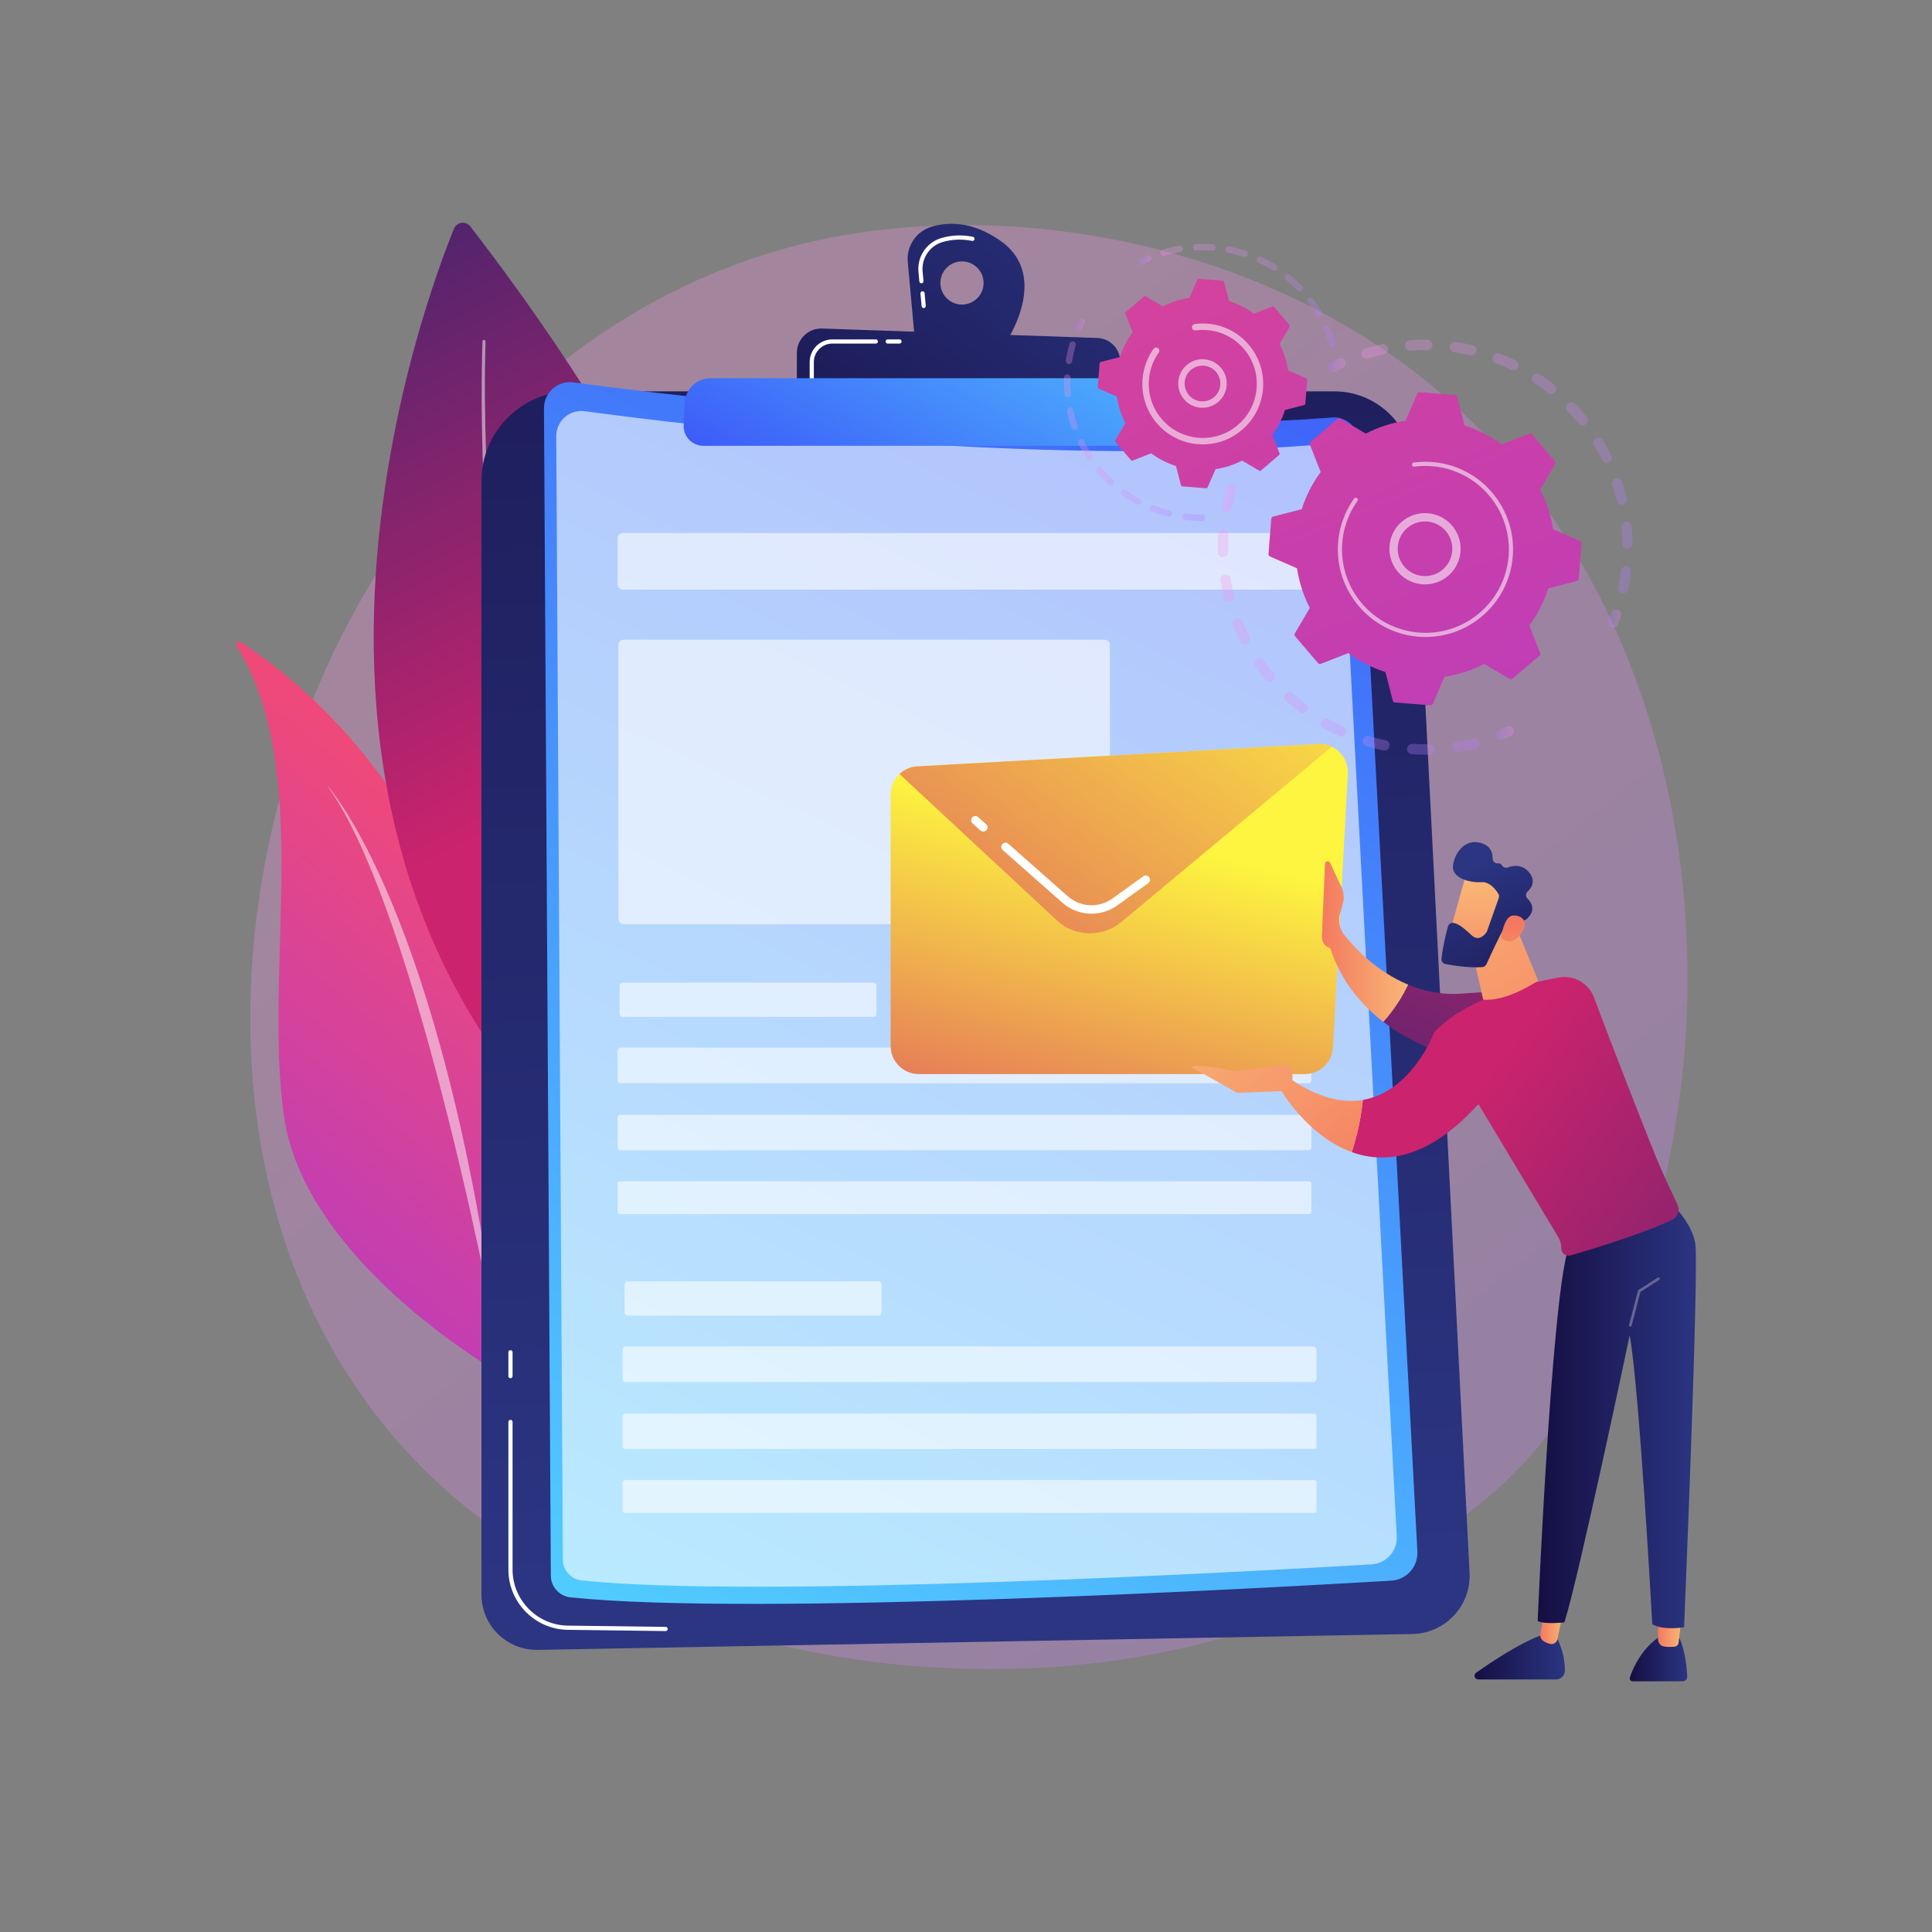 <?xml version="1.0" encoding="utf-8"?>
<!-- Generator: Adobe Illustrator 27.5.0, SVG Export Plug-In . SVG Version: 6.00 Build 0)  -->
<svg version="1.1" xmlns="http://www.w3.org/2000/svg" xmlns:xlink="http://www.w3.org/1999/xlink" x="0px" y="0px"
	 viewBox="0 0 3710 3710" style="enable-background:new 0 0 3710 3710;" xml:space="preserve">
<rect x="0" y="0" width="3710" height="3710" fill="#808080" stroke="none"/>
<g id="Illustration">
	<g>
		<linearGradient id="SVGID_1_" gradientUnits="userSpaceOnUse" x1="3599.436" y1="4023.535" x2="1132.094" y2="959.25">
			<stop  offset="0" style="stop-color:#B37CFF"/>
			<stop  offset="1" style="stop-color:#F895E7"/>
		</linearGradient>
		<path style="opacity:0.3;fill:url(#SVGID_1_);" d="M2920.655,2815.092c-56.674,59.664-110.298,98.14-152.666,128.54
			c-498.022,357.336-1087.314,253.175-1212.555,227.737c-184.942-37.563-542.431-110.171-800.888-414.112
			c-391.025-459.838-330.137-1184.299-26.831-1662.526c55.479-87.476,348.537-572.987,944.176-650.848
			c360.474-47.12,780.672,47.916,1084.967,302.855C3395.601,1281.878,3350.129,2362.955,2920.655,2815.092z"/>
		<g>
			
				<linearGradient id="SVGID_00000178892332675482481040000014715547062584626316_" gradientUnits="userSpaceOnUse" x1="156.442" y1="2618.575" x2="940.393" y2="1651.039">
				<stop  offset="0" style="stop-color:#A737D5"/>
				<stop  offset="1" style="stop-color:#EF497A"/>
			</linearGradient>
			<path style="fill:url(#SVGID_00000178892332675482481040000014715547062584626316_);" d="M454.218,1240.406
				c-3.112-5.003,2.66-10.768,7.623-7.594c79.226,50.66,357.958,253.456,446.747,647.903c81.238,360.9,79.113,627.412,74.32,726.521
				c-0.948,19.598-22.641,30.94-39.262,20.512c-98.513-61.807-365.299-249.305-398.516-485.497
				C505.435,1860.001,602.737,1479.138,454.218,1240.406z"/>
			<path style="opacity:0.5;fill:#FFFFFF;" d="M627.87,1507.966c0,0,221.476,238.277,331.965,1090.989
				C959.836,2598.955,803.399,1747.874,627.87,1507.966z"/>
		</g>
		<g>
			
				<linearGradient id="SVGID_00000041284521839580851110000000974873261641888681_" gradientUnits="userSpaceOnUse" x1="1150.673" y1="1507.603" x2="560.675" y2="548.857" gradientTransform="matrix(0.996 0.087 -0.087 0.996 89.553 -90.455)">
				<stop  offset="0" style="stop-color:#CB236D"/>
				<stop  offset="1" style="stop-color:#4C246D"/>
			</linearGradient>
			<path style="fill:url(#SVGID_00000041284521839580851110000000974873261641888681_);" d="M871.663,439.302
				c-81.307,201.486-506.584,1393.343,540.152,1993.313c0,0,481.962-712.572-508.564-1997.71
				C894.586,423.662,876.975,426.138,871.663,439.302z"/>
			<path style="opacity:0.5;fill:#FFFFFF;" d="M932.325,655.735c-2.133,72.898-1.223,146.005,1.131,218.964
				c2.416,72.979,6.595,145.899,12.585,218.664c12.034,145.506,30.951,290.511,59.309,433.677
				c28.502,143.056,66.258,284.541,118.97,420.446c13.063,34.006,27.417,67.494,42.608,100.57
				c15.148,33.102,31.561,65.609,49.185,97.421c34.993,63.765,75.492,124.472,121.57,180.552l0.038,0.047
				c2.4,2.92,1.977,7.233-0.943,9.633c-2.92,2.399-7.233,1.978-9.633-0.942l-0.019-0.025
				c-46.462-57.063-87.121-118.645-122.145-183.146c-17.641-32.185-34.04-65.034-49.15-98.448
				c-15.154-33.391-29.452-67.17-42.44-101.44c-52.413-136.968-89.656-279.174-117.601-422.79
				c-27.796-143.724-46.095-289.118-57.494-434.935c-5.672-72.919-9.529-145.972-11.619-219.074
				c-2.028-73.111-2.613-146.227-0.143-219.413c0.054-1.6,1.395-2.854,2.995-2.799c1.6,0.054,2.854,1.396,2.799,2.995
				L932.325,655.735z"/>
		</g>
		<g>
			
				<linearGradient id="SVGID_00000115475215949076612920000005660134669596516273_" gradientUnits="userSpaceOnUse" x1="1872.709" y1="3025.545" x2="1737.937" y2="-963.774">
				<stop  offset="0" style="stop-color:#2B3582"/>
				<stop  offset="1" style="stop-color:#150E42"/>
			</linearGradient>
			<path style="fill:url(#SVGID_00000115475215949076612920000005660134669596516273_);" d="M924.53,923.827
				c0-95.166,77.147-172.313,172.313-172.313h1465.359c80.843,0,147.504,63.354,151.615,144.092l108.165,2124.497
				c3.217,63.181-46.519,116.473-109.77,117.623l-1679.487,30.524c-59.433,1.08-108.195-46.803-108.195-106.246V923.827z"/>
			<path style="fill:#FFFFFF;" d="M1278.186,3132.134c-0.018,0-0.035,0-0.053,0l-187.925-2.429
				c-62.838-0.815-113.96-52.603-113.96-115.443v-283.731c0-2.218,1.796-4.012,4.012-4.012c2.216,0,4.012,1.794,4.012,4.012v283.731
				c0,58.472,47.568,106.659,106.04,107.418l187.923,2.429c2.216,0.027,3.989,1.849,3.961,4.063
				C1282.167,3130.371,1280.376,3132.134,1278.186,3132.134z"/>
			<path style="fill:#FFFFFF;" d="M980.26,2646.656c-2.215,0-4.012-1.795-4.012-4.012v-45.95c0-2.217,1.796-4.012,4.012-4.012
				c2.216,0,4.012,1.795,4.012,4.012v45.95C984.272,2644.861,982.476,2646.656,980.26,2646.656z"/>
			<g>
				
					<linearGradient id="SVGID_00000179640632732542460730000001735681185437165466_" gradientUnits="userSpaceOnUse" x1="1145.654" y1="3446.986" x2="2822.562" y2="-108.055">
					<stop  offset="0" style="stop-color:#53D8FF"/>
					<stop  offset="1" style="stop-color:#3840F7"/>
				</linearGradient>
				<path style="fill:url(#SVGID_00000179640632732542460730000001735681185437165466_);" d="M1044.58,784.214
					c-0.179-30.447,26.598-54.013,56.77-49.921c200.108,27.137,888.228,111.065,1457.156,67.392
					c25.946-1.992,48.462,17.666,49.843,43.651l113.416,2133.968c1.555,29.26-20.788,54.281-50.038,56.012
					c-239.281,14.16-1224.714,68.901-1576.204,32.085c-21.393-2.241-37.631-20.252-37.757-41.761L1044.58,784.214z"/>
				<path style="opacity:0.6;fill:#FFFFFF;" d="M1068.151,837.69c-0.173-29.301,25.596-51.979,54.632-48.041
					c192.573,26.115,854.781,106.883,1402.287,64.854c24.968-1.917,46.637,17.001,47.966,42.008l109.146,2053.612
					c1.497,28.158-20.006,52.238-48.155,53.904c-230.271,13.627-1178.597,66.306-1516.851,30.877
					c-20.587-2.156-36.214-19.489-36.335-40.188L1068.151,837.69z"/>
				<path style="opacity:0.58;fill:#FFFFFF;" d="M2507.662,1132.335H1196.395c-5.756,0-10.422-4.666-10.422-10.423v-87.929
					c0-5.756,4.666-10.422,10.422-10.422h1311.267c5.756,0,10.422,4.666,10.422,10.422v87.929
					C2518.084,1127.669,2513.418,1132.335,2507.662,1132.335z"/>
				<path style="opacity:0.58;fill:#FFFFFF;" d="M2121.009,1774.713h-923.107c-5.756,0-10.422-4.666-10.422-10.423v-525.431
					c0-5.756,4.666-10.422,10.422-10.422h923.107c5.756,0,10.423,4.666,10.423,10.422v525.431
					C2131.432,1770.046,2126.765,1774.713,2121.009,1774.713z"/>
				<path style="opacity:0.58;fill:#FFFFFF;" d="M2512.403,2080.192H1191.834c-3.237,0-5.862-2.624-5.862-5.862v-56.735
					c0-3.237,2.624-5.862,5.862-5.862h1320.569c3.238,0,5.862,2.624,5.862,5.862v56.735
					C2518.265,2077.568,2515.641,2080.192,2512.403,2080.192z"/>
				<path style="opacity:0.58;fill:#FFFFFF;" d="M1677.296,1952.748h-481.671c-3.237,0-5.862-2.624-5.862-5.862v-54.061
					c0-3.237,2.624-5.862,5.862-5.862h481.671c3.237,0,5.862,2.624,5.862,5.862v54.061
					C1683.158,1950.123,1680.533,1952.748,1677.296,1952.748z"/>
				<path style="opacity:0.58;fill:#FFFFFF;" d="M2513.986,2208.758H1190.252c-2.363,0-4.279-1.916-4.279-4.279v-59.351
					c0-2.364,1.916-4.28,4.279-4.28h1323.734c2.363,0,4.279,1.916,4.279,4.28v59.351
					C2518.265,2206.842,2516.349,2208.758,2513.986,2208.758z"/>
				<path style="opacity:0.58;fill:#FFFFFF;" d="M2513.986,2331.492H1190.252c-2.363,0-4.279-1.916-4.279-4.28v-54.483
					c0-2.364,1.916-4.28,4.279-4.28h1323.734c2.363,0,4.279,1.916,4.279,4.28v54.483
					C2518.265,2329.576,2516.349,2331.492,2513.986,2331.492z"/>
				<path style="opacity:0.58;fill:#FFFFFF;" d="M2522.096,2653.884H1201.527c-3.237,0-5.862-2.624-5.862-5.862v-56.735
					c0-3.237,2.624-5.862,5.862-5.862h1320.569c3.237,0,5.862,2.625,5.862,5.862v56.735
					C2527.958,2651.26,2525.333,2653.884,2522.096,2653.884z"/>
				<path style="opacity:0.58;fill:#FFFFFF;" d="M1686.989,2526.44h-481.67c-3.237,0-5.862-2.624-5.862-5.862v-54.061
					c0-3.237,2.624-5.862,5.862-5.862h481.67c3.237,0,5.862,2.624,5.862,5.862v54.061
					C1692.85,2523.815,1690.226,2526.44,1686.989,2526.44z"/>
				<path style="opacity:0.58;fill:#FFFFFF;" d="M2523.678,2782.45H1199.945c-2.363,0-4.279-1.916-4.279-4.28v-59.351
					c0-2.363,1.916-4.279,4.279-4.279h1323.734c2.363,0,4.279,1.916,4.279,4.279v59.351
					C2527.958,2780.534,2526.042,2782.45,2523.678,2782.45z"/>
				<path style="opacity:0.58;fill:#FFFFFF;" d="M2523.678,2905.184H1199.945c-2.363,0-4.279-1.916-4.279-4.28v-54.483
					c0-2.363,1.916-4.279,4.279-4.279h1323.734c2.363,0,4.279,1.916,4.279,4.279v54.483
					C2527.958,2903.268,2526.042,2905.184,2523.678,2905.184z"/>
			</g>
			
				<linearGradient id="SVGID_00000179613486878372251240000006907705860075227048_" gradientUnits="userSpaceOnUse" x1="2083.894" y1="243.119" x2="1409.881" y2="1129.768">
				<stop  offset="0" style="stop-color:#2B3582"/>
				<stop  offset="1" style="stop-color:#150E42"/>
			</linearGradient>
			<path style="fill:url(#SVGID_00000179613486878372251240000006907705860075227048_);" d="M1920.406,461.849
				c-52.931-36.823-98.955-36.094-131.354-26.533c-29.555,8.72-48.71,37.255-45.899,67.941l13.972,152.506l166.263,14.755
				C1923.388,670.518,2024.212,534.065,1920.406,461.849z M1847.289,584.884c-22.896,0-41.457-18.56-41.457-41.457
				s18.561-41.458,41.457-41.458c22.897,0,41.458,18.561,41.458,41.458S1870.186,584.884,1847.289,584.884z"/>
			<path style="fill:#FFFFFF;" d="M1773.733,591.61c-2.051,0-3.8-1.563-3.99-3.648l-2.226-24.287
				c-0.203-2.206,1.422-4.157,3.628-4.361c2.25-0.211,4.161,1.422,4.361,3.632l2.225,24.287c0.204,2.206-1.422,4.157-3.628,4.361
				C1773.978,591.606,1773.855,591.61,1773.733,591.61z M1769.373,544.015c-2.051,0-3.8-1.563-3.99-3.648l-1.691-18.438
				c-2.68-29.232,15.715-56.45,43.734-64.721c19.844-5.857,40.29-6.696,60.766-2.496c2.17,0.443,3.569,2.566,3.124,4.737
				c-0.445,2.167-2.548,3.554-4.735,3.123c-19.18-3.926-38.315-3.146-56.885,2.331c-24.356,7.189-40.345,30.865-38.016,56.297
				l1.69,18.438c0.204,2.206-1.422,4.157-3.628,4.361C1769.618,544.011,1769.494,544.015,1769.373,544.015z"/>
			
				<linearGradient id="SVGID_00000160873035045051433680000008595790583034309509_" gradientUnits="userSpaceOnUse" x1="2157.829" y1="299.32" x2="1483.814" y2="1185.97">
				<stop  offset="0" style="stop-color:#2B3582"/>
				<stop  offset="1" style="stop-color:#150E42"/>
			</linearGradient>
			<path style="fill:url(#SVGID_00000160873035045051433680000008595790583034309509_);" d="M1530.206,754.32v-76.675
				c0-26.468,21.937-47.667,48.391-46.761l528.642,18.112c23.461,0.804,42.46,19.322,43.865,42.755l4.418,73.674L1530.206,754.32z"
				/>
			<path style="fill:#FFFFFF;" d="M1727.323,659.774h-22.734c-2.216,0-4.012-1.794-4.012-4.012c0-2.218,1.796-4.012,4.012-4.012
				h22.734c2.216,0,4.012,1.794,4.012,4.012C1731.335,657.98,1729.539,659.774,1727.323,659.774z"/>
			<path style="fill:#FFFFFF;" d="M1558.819,730.243c-2.215,0-4.012-1.794-4.012-4.012v-31.018
				c0-23.966,19.497-43.462,43.464-43.462h83.582c2.216,0,4.012,1.794,4.012,4.012c0,2.217-1.796,4.012-4.012,4.012h-83.582
				c-19.541,0-35.44,15.899-35.44,35.438v31.018C1562.832,728.449,1561.035,730.243,1558.819,730.243z"/>
			
				<linearGradient id="SVGID_00000181085737697128799150000011542460739092288139_" gradientUnits="userSpaceOnUse" x1="2072.891" y1="353.556" x2="1607.499" y2="1208.111">
				<stop  offset="0" style="stop-color:#53D8FF"/>
				<stop  offset="1" style="stop-color:#3840F7"/>
			</linearGradient>
			<path style="fill:url(#SVGID_00000181085737697128799150000011542460739092288139_);" d="M1314.807,773.681
				c1.276-26.551,23.174-47.423,49.756-47.424l924.429-0.025c33.24-0.001,61.657,23.919,67.327,56.672l0.782,4.52
				c6.21,35.875-21.41,68.688-57.819,68.688h-948.41c-21.789,0-39.153-18.218-38.107-39.982L1314.807,773.681z"/>
		</g>
		<g>
			<g>
				<g>
					
						<linearGradient id="SVGID_00000073721106212329894680000009469788535620089251_" gradientUnits="userSpaceOnUse" x1="2176.232" y1="1603.699" x2="1965.728" y2="2437.615">
						<stop  offset="0" style="stop-color:#FDF53F"/>
						<stop  offset="1" style="stop-color:#D93C65"/>
					</linearGradient>
					<path style="fill:url(#SVGID_00000073721106212329894680000009469788535620089251_);" d="M2505.563,2062.518h-741.126
						c-29.921,0-54.177-24.256-54.177-54.177v-482.587c0-28.75,22.457-52.493,51.162-54.093l769.725-42.903
						c32.227-1.797,58.866,24.808,57.112,57.037l-28.599,525.49C2558.096,2040.019,2534.34,2062.518,2505.563,2062.518z"/>
					<g>
						
							<linearGradient id="SVGID_00000079472538018192298070000013383670779012853892_" gradientUnits="userSpaceOnUse" x1="2423.975" y1="1059.791" x2="1598.154" y2="2233.751">
							<stop  offset="0" style="stop-color:#FDF53F"/>
							<stop  offset="1" style="stop-color:#D93C65"/>
						</linearGradient>
						<path style="fill:url(#SVGID_00000079472538018192298070000013383670779012853892_);" d="M2152.303,1771.32l405.124-337.397
							c-7.903-3.77-16.849-5.692-26.281-5.166l-769.725,42.903c-13.236,0.738-25.137,6.191-34.126,14.665l303.199,281.978
							C2063.409,1798.916,2117.559,1800.256,2152.303,1771.32z"/>
					</g>
				</g>
				<path style="fill:#FFFFFF;" d="M2095.985,1754.599c-20.142,0-40.191-7.206-56.302-21.43l-114.239-100.853
					c-3.353-2.959-3.672-8.075-0.712-11.428c2.96-3.358,8.081-3.674,11.428-0.712l114.239,100.853
					c24.269,21.422,59.576,23.191,85.869,4.296l59.197-42.547c3.642-2.609,8.689-1.776,11.301,1.85
					c2.61,3.632,1.781,8.69-1.85,11.302l-59.196,42.547C2130.706,1749.264,2113.311,1754.599,2095.985,1754.599z"/>
				<path style="fill:#FFFFFF;" d="M1888.299,1596.821c-1.906,0-3.817-0.667-5.355-2.026l-15.379-13.577
					c-3.352-2.959-3.672-8.075-0.712-11.428c2.957-3.358,8.076-3.669,11.428-0.712l15.379,13.577
					c3.352,2.959,3.671,8.075,0.711,11.428C1892.772,1595.897,1890.539,1596.821,1888.299,1596.821z"/>
			</g>
			<g>
				<g>
					
						<linearGradient id="SVGID_00000110431577115813140910000018262431930077680307_" gradientUnits="userSpaceOnUse" x1="5561.376" y1="3184.595" x2="5671.896" y2="3184.595" gradientTransform="matrix(-1 0 0 1 8801.397 0)">
						<stop  offset="0" style="stop-color:#2B3582"/>
						<stop  offset="1" style="stop-color:#150E42"/>
					</linearGradient>
					<path style="fill:url(#SVGID_00000110431577115813140910000018262431930077680307_);" d="M3224.636,3145.65
						c0,0,12.281,19.359,15.37,73.558c0.288,5.05-3.712,9.352-8.771,9.352h-96.051c-3.865,0-6.623-3.789-5.386-7.45
						c5.628-16.658,22.646-57.273,60.619-80.481L3224.636,3145.65z"/>
					
						<linearGradient id="SVGID_00000055674033989428278020000006721985807406676366_" gradientUnits="userSpaceOnUse" x1="5572.587" y1="3133.236" x2="5617.411" y2="3133.236" gradientTransform="matrix(-1 0 0 1 8801.397 0)">
						<stop  offset="0" style="stop-color:#F9B776"/>
						<stop  offset="1" style="stop-color:#F47960"/>
					</linearGradient>
					<path style="fill:url(#SVGID_00000055674033989428278020000006721985807406676366_);" d="M3228.81,3108.924l-5.433,45.554
						c-0.469,3.93-3.549,7.076-7.481,7.529c-5.253,0.605-12.889,1.031-20.31-0.192c-6.745-1.113-11.6-7.121-11.6-13.958v-43.982
						L3228.81,3108.924z"/>
					
						<linearGradient id="SVGID_00000146470091681316559120000013193848240008772243_" gradientUnits="userSpaceOnUse" x1="5796.412" y1="3182.827" x2="5969.823" y2="3182.827" gradientTransform="matrix(-1 0 0 1 8801.397 0)">
						<stop  offset="0" style="stop-color:#2B3582"/>
						<stop  offset="1" style="stop-color:#150E42"/>
					</linearGradient>
					<path style="fill:url(#SVGID_00000146470091681316559120000013193848240008772243_);" d="M2986.989,3140.628
						c0,0,18.385,28.576,17.991,67.8c-0.093,9.239-7.827,16.598-17.067,16.598h-149.177c-6.985,0-9.821-8.976-4.105-12.99
						c28.229-19.823,83.711-56.854,123.841-71.408H2986.989z"/>
					
						<linearGradient id="SVGID_00000058573760163258891770000001350335508265062078_" gradientUnits="userSpaceOnUse" x1="5799.045" y1="3113.333" x2="5843.622" y2="3113.333" gradientTransform="matrix(-1 0 0 1 8801.397 0)">
						<stop  offset="0" style="stop-color:#F9B776"/>
						<stop  offset="1" style="stop-color:#F47960"/>
					</linearGradient>
					<path style="fill:url(#SVGID_00000058573760163258891770000001350335508265062078_);" d="M3002.352,3091.433l-11.588,56.259
						c-1.296,6.293-7.452,10.524-13.722,9.125c-3.813-0.851-8.309-2.481-13.115-5.484c-4.567-2.855-6.881-8.288-5.948-13.593
						l11.987-68.157L3002.352,3091.433z"/>
					
						<linearGradient id="SVGID_00000025429928183259973170000009581269961023240843_" gradientUnits="userSpaceOnUse" x1="5544.736" y1="2717.928" x2="5848.63" y2="2717.928" gradientTransform="matrix(-1 0 0 1 8801.397 0)">
						<stop  offset="0" style="stop-color:#2B3582"/>
						<stop  offset="1" style="stop-color:#150E42"/>
					</linearGradient>
					<path style="fill:url(#SVGID_00000025429928183259973170000009581269961023240843_);" d="M3207.525,2309.234
						c0,0,40.291,35.521,47.874,78.258c7.583,42.736-21.483,737.347-21.483,737.347s-40.289,6.704-61.058-5.881
						c0,0-24.633-450.798-43.357-554.967c0,0-98.194,466.968-125.401,551.343c0,0-38.815,4.722-51.332-2.663
						c0,0,25.722-605.32,58.042-712.937L3207.525,2309.234z"/>
					<path style="fill:#666694;" d="M3130.673,2547.497c-0.211,0-0.427-0.026-0.64-0.083c-1.354-0.353-2.165-1.735-1.812-3.09
						l17.114-65.651c0.16-0.617,0.547-1.148,1.083-1.491l36.976-23.719c1.171-0.762,2.742-0.412,3.499,0.762
						c0.755,1.177,0.412,2.744-0.765,3.499l-36.142,23.185l-16.865,64.694C3132.825,2546.742,3131.798,2547.497,3130.673,2547.497z"
						/>
					
						<linearGradient id="SVGID_00000075852158506765254060000011582522919275607481_" gradientUnits="userSpaceOnUse" x1="2975.386" y1="1597.615" x2="2597.14" y2="2570.248">
						<stop  offset="0" style="stop-color:#CB236D"/>
						<stop  offset="0.124" style="stop-color:#AD236D"/>
						<stop  offset="0.293" style="stop-color:#8A246D"/>
						<stop  offset="0.465" style="stop-color:#6F246D"/>
						<stop  offset="0.639" style="stop-color:#5B246D"/>
						<stop  offset="0.816" style="stop-color:#50246D"/>
						<stop  offset="1" style="stop-color:#4C246D"/>
					</linearGradient>
					<path style="fill:url(#SVGID_00000075852158506765254060000011582522919275607481_);" d="M2809.924,1907.874
						c169.611-14.081,213.94,21.018,213.94,21.018l-81.508,128.679c0,0-166.659-3.292-286.076-95.333
						c22.349-24.069,37.871-50.668,47.825-71.38C2734.899,1903.653,2770.361,1911.157,2809.924,1907.874z"/>
					
						<linearGradient id="SVGID_00000045603115543785679660000002118235713402186399_" gradientUnits="userSpaceOnUse" x1="6097.292" y1="1808.08" x2="6262.959" y2="1808.08" gradientTransform="matrix(-1 0 0 1 8801.397 0)">
						<stop  offset="0" style="stop-color:#F9B776"/>
						<stop  offset="1" style="stop-color:#F47960"/>
					</linearGradient>
					<path style="fill:url(#SVGID_00000045603115543785679660000002118235713402186399_);" d="M2544.317,1658.909
						c0.228-5.436,7.594-6.914,9.903-1.988l21.643,46.183c4.181,8.923,5.522,18.916,3.84,28.625l-7.591,26.88
						c-2.271,13.109,1.153,26.539,9.463,36.929c19.885,24.861,62.238,70.266,122.531,95.319
						c-9.955,20.712-25.477,47.311-47.825,71.38c-43.817-33.771-81.283-79.476-101.81-141.37
						c-9.835-3.021-16.407-12.28-16.016-22.561L2544.317,1658.909z"/>
					
						<linearGradient id="SVGID_00000024700945170028603150000001064833130705492395_" gradientUnits="userSpaceOnUse" x1="2851.235" y1="2075.781" x2="3681.737" y2="2716.236">
						<stop  offset="0" style="stop-color:#CB236D"/>
						<stop  offset="1" style="stop-color:#4C246D"/>
					</linearGradient>
					<path style="fill:url(#SVGID_00000024700945170028603150000001064833130705492395_);" d="M2754.095,1982.478
						c59.709-64.34,173.441-93.408,239.29-105.348c28.848-5.232,57.284,10.821,67.506,38.3
						c29.633,79.657,110.226,286.898,125.846,322.516c12.816,29.221,26.198,57.76,34.7,75.602
						c5.08,10.659,0.641,23.415-9.996,28.542c-55.4,26.704-155.087,56.916-195.502,68.702c-8.89,2.593-17.741-4.082-17.741-13.342
						c0-7.853-2.135-15.56-6.176-22.293l-153.059-255.062c-95.401,105.779-178.946,115.451-243.126,92.298
						c10.792-33.351,17.854-66.764,21.241-100.24C2711.891,2095.91,2754.095,1982.478,2754.095,1982.478z"/>
					
						<linearGradient id="SVGID_00000111894012542907420210000006231189196414583706_" gradientUnits="userSpaceOnUse" x1="6472.418" y1="1844.199" x2="6114.457" y2="2289.538" gradientTransform="matrix(-1 0 0 1 8801.397 0)">
						<stop  offset="0" style="stop-color:#F9B776"/>
						<stop  offset="1" style="stop-color:#F47960"/>
					</linearGradient>
					<path style="fill:url(#SVGID_00000111894012542907420210000006231189196414583706_);" d="M2460.362,2094.4l17.111-22.814
						c55.395,38.044,101.698,47.062,139.604,40.567c-3.387,33.477-10.449,66.889-21.241,100.24
						C2511.287,2181.892,2460.362,2094.4,2460.362,2094.4z"/>
					
						<linearGradient id="SVGID_00000059306447177923445990000007579954826789482943_" gradientUnits="userSpaceOnUse" x1="6540.287" y1="1898.75" x2="6182.324" y2="2344.091" gradientTransform="matrix(-1 0 0 1 8801.397 0)">
						<stop  offset="0" style="stop-color:#F9B776"/>
						<stop  offset="1" style="stop-color:#F47960"/>
					</linearGradient>
					<path style="fill:url(#SVGID_00000059306447177923445990000007579954826789482943_);" d="M2472.427,2094.813l-96.399,3.758
						L2287.272,2049c12.74-7.987,84.785,8.337,84.785,8.337s75.314-11.391,95.698-11.417c16.93-0.022,14.511,24.323,13.205,32.574
						c-0.266,1.682-0.486,2.696-0.486,2.696L2472.427,2094.813z"/>
					
						<linearGradient id="SVGID_00000131360477409501084420000016976710433032198538_" gradientUnits="userSpaceOnUse" x1="6069.708" y1="1575.058" x2="5723.02" y2="2212.064" gradientTransform="matrix(-1 0 0 1 8801.397 0)">
						<stop  offset="0" style="stop-color:#F9B776"/>
						<stop  offset="1" style="stop-color:#F47960"/>
					</linearGradient>
					<path style="fill:url(#SVGID_00000131360477409501084420000016976710433032198538_);" d="M2902.813,1758.967l50.862,124.115
						c0,0-58.441,40.45-105.458,36.601l-25.384-111.602L2902.813,1758.967z"/>
					<g>
						
							<linearGradient id="SVGID_00000137839448289364235600000018015568470245804471_" gradientUnits="userSpaceOnUse" x1="4722.655" y1="7153.573" x2="4569.439" y2="7356.265" gradientTransform="matrix(-0.817 -0.577 -0.577 0.817 10824.825 -1428.496)">
							<stop  offset="0" style="stop-color:#F9B776"/>
							<stop  offset="1" style="stop-color:#F47960"/>
						</linearGradient>
						<path style="fill:url(#SVGID_00000137839448289364235600000018015568470245804471_);" d="M2816.896,1674.355
							c-1.165,1.651-36.796,130.37-36.796,130.37l73.93,18.783l51.896-116.982
							C2905.926,1706.525,2836.397,1646.726,2816.896,1674.355z"/>
						
							<linearGradient id="SVGID_00000084501379778056996310000014775844487429059757_" gradientUnits="userSpaceOnUse" x1="2808.102" y1="1677.15" x2="2994.347" y2="2023.033">
							<stop  offset="0" style="stop-color:#2B3582"/>
							<stop  offset="1" style="stop-color:#150E42"/>
						</linearGradient>
						<path style="fill:url(#SVGID_00000084501379778056996310000014775844487429059757_);" d="M2878.086,1724.298l-22.497,63.721
							c-0.288,0.818-0.675,1.573-1.173,2.282c-3.054,4.338-14.651,18.49-28.408,5.741c-12.482-11.568-24.047-21.939-34.726-23.822
							c-4.795-0.845-9.44,2.081-10.738,6.774c-3.233,11.696-10.035,38.186-12.432,62.103c-0.486,4.853,2.864,9.239,7.657,10.149
							c14.439,2.743,45.054,7.674,70.613,5.872c3.463-0.245,6.511-2.322,7.956-5.479c7.043-15.391,28.624-62.09,36.65-74.173
							c7.534-11.341,26.002-11.023,33.748-10.336c2.539,0.225,5.036-0.593,6.954-2.274c6.776-5.94,19.672-21.104,1.531-39.257
							c-3.796-3.799-3.694-9.928,0.219-13.607c7.791-7.325,16.122-20.317,3.143-36.428c-13.193-16.377-30.608-13.77-41.278-9.877
							c-4.314,1.574-9.021-0.249-11.365-4.198c-1.336-2.248-3.664-3.949-7.703-3.602c-5.441,0.468-10.017-4.073-9.919-9.534
							c0.189-10.492-3.567-23.746-21.768-29.411c-32.295-10.051-52.435,21.148-54.429,44.43
							c-1.994,23.282,33.639,32.189,54.592,30.618c15.932-1.194,27.76,14.597,32.515,22.235
							C2878.734,1718.644,2879.035,1721.61,2878.086,1724.298z"/>
						
							<linearGradient id="SVGID_00000083055546606795136670000018016192492105246110_" gradientUnits="userSpaceOnUse" x1="4498.252" y1="7314.09" x2="4621.145" y2="7188.005" gradientTransform="matrix(-0.817 -0.577 -0.577 0.817 10824.825 -1428.496)">
							<stop  offset="0" style="stop-color:#F9B776"/>
							<stop  offset="1" style="stop-color:#F47960"/>
						</linearGradient>
						<path style="fill:url(#SVGID_00000083055546606795136670000018016192492105246110_);" d="M2882.567,1800.586
							c0,0,5.217-40.417,22.03-42.398c16.814-1.981,33.178,11.837,16.463,34.523
							C2900.267,1820.93,2882.567,1800.586,2882.567,1800.586z"/>
					</g>
				</g>
			</g>
		</g>
		<g>
			<g>
				<g style="opacity:0.3;">
					
						<linearGradient id="SVGID_00000143615311947462978300000009648680044127541949_" gradientUnits="userSpaceOnUse" x1="-2040.307" y1="9109.196" x2="-1449.182" y2="9109.196" gradientTransform="matrix(-0.97 -0.241 0.241 -0.97 -1301.013 9624.607)">
						<stop  offset="0" style="stop-color:#B37CFF"/>
						<stop  offset="1" style="stop-color:#F895E7"/>
					</linearGradient>
					<path style="fill:url(#SVGID_00000143615311947462978300000009648680044127541949_);" d="M2366.828,931.495
						c5.289,1.548,8.319,7.091,6.769,12.377c-3.008,10.272-5.616,20.826-7.749,31.372c-1.079,5.336-6.232,8.807-11.564,7.834
						c-0.063-0.011-0.126-0.023-0.192-0.035c-5.399-1.092-8.89-6.356-7.797-11.757c2.246-11.1,4.99-22.212,8.158-33.025
						c1.447-4.944,6.392-7.915,11.351-7.01C2366.146,931.315,2366.488,931.394,2366.828,931.495z M2358.986,1027.287
						c-0.676,10.733-0.898,21.596-0.662,32.298c0.122,5.504-4.242,10.07-9.75,10.193c-5.528,0.104-10.071-4.246-10.193-9.754
						c-0.25-11.258-0.016-22.694,0.693-33.987c0.346-5.498,5.085-9.675,10.583-9.329c0.399,0.025,0.792,0.074,1.176,0.144
						C2355.737,1017.747,2359.307,1022.189,2358.986,1027.287z M2363.133,1111.829c1.726,10.585,3.933,21.223,6.563,31.624
						c1.35,5.34-1.886,10.765-7.226,12.116c-5.337,1.343-10.762-1.885-12.115-7.226c-2.769-10.954-5.094-22.159-6.91-33.304
						c-0.886-5.437,2.804-10.562,8.24-11.451c1.159-0.188,2.304-0.17,3.396,0.03
						C2359.113,1104.355,2362.437,1107.552,2363.133,1111.829z M2386.085,1193.321c4.052,9.944,8.585,19.826,13.469,29.376
						c2.507,4.906,0.564,10.916-4.339,13.423c-4.907,2.503-10.913,0.559-13.423-4.339c-5.141-10.056-9.912-20.461-14.181-30.924
						c-2.079-5.1,0.37-10.923,5.471-13.002c1.825-0.744,3.742-0.909,5.548-0.58
						C2381.87,1187.866,2384.747,1190.046,2386.085,1193.321z M2426.618,1267.668c6.145,8.774,12.754,17.411,19.644,25.663
						c3.529,4.232,2.961,10.521-1.267,14.051c-4.231,3.533-10.522,2.963-14.049-1.27c-7.248-8.682-14.201-17.77-20.667-27.002
						c-3.161-4.51-2.065-10.731,2.448-13.891c2.273-1.593,4.981-2.105,7.513-1.643
						C2422.731,1264.031,2425.051,1265.429,2426.618,1267.668z M2482.592,1331.193c7.945,7.209,16.297,14.164,24.828,20.676
						c4.378,3.342,5.22,9.603,1.878,13.979c-3.343,4.381-9.6,5.223-13.982,1.88c-8.978-6.851-17.77-14.175-26.131-21.761
						c-4.079-3.703-4.385-10.009-0.683-14.09c2.405-2.65,5.908-3.706,9.188-3.108
						C2479.458,1329.092,2481.162,1329.894,2482.592,1331.193z M2840.882,1425.157c1.342,5.342-1.901,10.762-7.246,12.104
						c-10.946,2.747-22.162,5.052-33.331,6.852c-5.44,0.876-10.559-2.823-11.434-8.262c-0.877-5.436,2.822-10.555,8.26-11.432
						c10.605-1.708,21.254-3.899,31.648-6.509c1.426-0.358,2.856-0.39,4.214-0.142
						C2836.724,1418.449,2839.9,1421.239,2840.882,1425.157z M2551.213,1380.7c9.344,5.259,19.029,10.175,28.791,14.611
						c5.015,2.282,7.233,8.196,4.953,13.21c-2.281,5.018-8.186,7.208-13.21,4.952c-10.279-4.673-20.479-9.85-30.319-15.389
						c-4.8-2.702-6.502-8.783-3.8-13.586c2.143-3.807,6.413-5.666,10.484-4.923
						C2549.173,1379.769,2550.219,1380.143,2551.213,1380.7z M2755.04,1438.899c0.112,5.506-4.264,10.062-9.773,10.174
						c-11.281,0.226-22.723-0.033-34.004-0.761c-5.504-0.332-9.663-5.103-9.31-10.599c0.356-5.496,5.101-9.664,10.599-9.31
						c10.722,0.694,21.595,0.94,32.316,0.723c0.684-0.014,1.353,0.045,2,0.163
						C2751.438,1430.122,2754.944,1434.077,2755.04,1438.899z M2629.162,1413.624c10.279,3.033,20.823,5.663,31.345,7.813
						c5.399,1.101,8.879,6.37,7.777,11.769c-1.089,5.326-6.236,8.787-11.56,7.815c-0.069-0.013-0.14-0.026-0.208-0.042
						c-11.078-2.26-22.179-5.027-32.998-8.218c-5.283-1.563-8.303-7.108-6.744-12.393c1.455-4.935,6.394-7.895,11.346-6.991
						C2628.467,1413.441,2628.815,1413.525,2629.162,1413.624z"/>
					
						<linearGradient id="SVGID_00000066485198300156309460000015599850718726235583_" gradientUnits="userSpaceOnUse" x1="3915.82" y1="8796.475" x2="3949.049" y2="8796.475" gradientTransform="matrix(0.984 0.18 0.18 -0.984 -2558.182 9354.435)">
						<stop  offset="0" style="stop-color:#B37CFF"/>
						<stop  offset="1" style="stop-color:#F895E7"/>
					</linearGradient>
					<path style="fill:url(#SVGID_00000066485198300156309460000015599850718726235583_);" d="M2899.107,1394.638
						c-1.932-0.353-3.988-0.142-5.913,0.734c-4.681,2.132-9.484,4.198-14.277,6.151c-5.102,2.075-7.557,7.897-5.479,12.997
						c2.074,5.104,7.897,7.565,12.999,5.478c5.042-2.05,10.093-4.225,15.019-6.467c5.013-2.281,7.23-8.198,4.948-13.209
						C2904.998,1397.23,2902.211,1395.204,2899.107,1394.638z"/>
				</g>
				<g style="opacity:0.3;">
					
						<linearGradient id="SVGID_00000069376504140948083540000000223972982261608839_" gradientUnits="userSpaceOnUse" x1="4088.293" y1="9050.397" x2="4111.096" y2="9050.397" gradientTransform="matrix(0.984 0.18 0.18 -0.984 -2558.182 9354.435)">
						<stop  offset="0" style="stop-color:#B37CFF"/>
						<stop  offset="1" style="stop-color:#F895E7"/>
					</linearGradient>
					<path style="fill:url(#SVGID_00000069376504140948083540000000223972982261608839_);" d="M3104.729,1170.583
						c-4.736-0.865-9.531,1.809-11.186,6.493c-1.711,4.849-3.553,9.744-5.475,14.546c-2.047,5.116,0.44,10.921,5.554,12.967
						c5.136,2.055,10.921-0.442,12.968-5.555c2.022-5.057,3.963-10.212,5.766-15.317c1.834-5.195-0.891-10.892-6.085-12.727
						C3105.76,1170.811,3105.244,1170.677,3104.729,1170.583z"/>
					
						<linearGradient id="SVGID_00000053547450135244394800000014507505696008002239_" gradientUnits="userSpaceOnUse" x1="-2245.736" y1="9497.239" x2="-1638.488" y2="9497.239" gradientTransform="matrix(-0.97 -0.241 0.241 -0.97 -1301.013 9624.607)">
						<stop  offset="0" style="stop-color:#B37CFF"/>
						<stop  offset="1" style="stop-color:#F895E7"/>
					</linearGradient>
					<path style="fill:url(#SVGID_00000053547450135244394800000014507505696008002239_);" d="M2827.881,662.852
						c5.364,1.253,8.698,6.618,7.443,11.986c-1.254,5.364-6.612,8.687-11.983,7.441c-10.213-2.387-20.686-4.374-31.247-5.938
						c-5.426-0.784-9.213-5.88-8.406-11.33c0.806-5.449,5.878-9.213,11.328-8.408c4.576,0.677,9.122,1.428,13.637,2.252
						C2815.094,660.031,2821.564,661.375,2827.881,662.852z M2750.686,662.398c-0.062,5.506-4.578,9.922-10.085,9.859
						c-10.576-0.116-21.27,0.209-31.787,0.974c-5.486,0.416-10.273-3.729-10.674-9.224c-0.4-5.492,3.731-10.27,9.224-10.67
						c11.073-0.807,22.331-1.152,33.459-1.026c0.577,0.006,1.143,0.062,1.691,0.162
						C2747.208,653.33,2750.741,657.465,2750.686,662.398z M2879.838,678.817c10.36,3.979,20.692,8.455,30.708,13.309
						c4.958,2.402,7.029,8.369,4.627,13.329c-2.402,4.956-8.365,7.02-13.327,4.626c-9.511-4.612-19.321-8.862-29.159-12.638
						c-5.142-1.977-7.712-7.745-5.737-12.89c1.747-4.549,6.466-7.082,11.092-6.237
						C2878.645,678.424,2879.246,678.59,2879.838,678.817z M2665.368,668.671c1.15,5.386-2.286,10.689-7.674,11.836
						c-10.328,2.203-20.684,4.875-30.781,7.939c-5.275,1.604-10.841-1.373-12.441-6.648c-1.6-5.271,1.375-10.839,6.645-12.44
						c10.634-3.228,21.54-6.041,32.414-8.361c1.314-0.279,2.623-0.29,3.869-0.062C2661.259,661.639,2664.5,664.599,2665.368,668.671
						z M2957.681,719.116c9.225,6.156,18.316,12.794,27.021,19.73c4.309,3.432,5.019,9.705,1.589,14.013
						c-3.433,4.313-9.709,5.021-14.018,1.588c-8.27-6.587-16.904-12.893-25.665-18.737c-4.583-3.059-5.819-9.253-2.76-13.836
						c2.279-3.414,6.298-4.97,10.093-4.277C2955.24,717.834,2956.514,718.336,2957.681,719.116z M3024.799,775.51
						c7.675,8.043,15.1,16.504,22.069,25.147c3.457,4.291,2.784,10.568-1.505,14.028c-4.295,3.462-10.573,2.787-14.025-1.507
						c-6.622-8.211-13.678-16.252-20.971-23.897c-3.803-3.986-3.655-10.3,0.331-14.103c2.403-2.29,5.65-3.147,8.684-2.593
						C3021.383,772.95,3023.29,773.927,3024.799,775.51z M3078.035,845.193c5.744,9.528,11.15,19.407,16.067,29.355
						c2.441,4.941,0.415,10.92-4.522,13.362c-4.945,2.444-10.922,0.414-13.362-4.523c-4.671-9.455-9.808-18.837-15.268-27.894
						c-2.844-4.718-1.325-10.849,3.392-13.691c2.168-1.307,4.63-1.693,6.938-1.272
						C3073.997,841.026,3076.496,842.643,3078.035,845.193z M3114.801,924.829c3.522,10.553,6.633,21.379,9.246,32.177
						c1.296,5.354-1.993,10.746-7.349,12.042c-5.345,1.294-10.743-1.997-12.04-7.351c-2.481-10.252-5.435-20.531-8.782-30.556
						c-1.744-5.225,1.078-10.873,6.303-12.617c1.651-0.55,3.342-0.646,4.94-0.354
						C3110.583,918.803,3113.606,921.252,3114.801,924.829z M3133.179,1010.642c1.107,11.042,1.755,22.279,1.927,33.4
						c0.085,5.509-4.311,10.046-9.82,10.13c-5.491,0.083-10.042-4.309-10.128-9.818c-0.163-10.565-0.779-21.237-1.829-31.726
						c-0.55-5.479,3.449-10.369,8.93-10.917c0.954-0.096,1.891-0.055,2.79,0.109
						C3129.312,1002.597,3132.725,1006.115,3133.179,1010.642z M3132.267,1098.305c-0.975,8.12-2.213,16.31-3.679,24.34
						c-0.531,2.909-1.093,5.801-1.684,8.683c-1.107,5.394-6.333,8.991-11.775,7.764c-5.396-1.104-8.874-6.377-7.768-11.775
						c0.561-2.737,1.097-5.491,1.602-8.255c1.394-7.636,2.571-15.417,3.499-23.138c0.656-5.469,5.624-9.37,11.092-8.712
						c0.205,0.026,0.41,0.055,0.611,0.092C3129.311,1088.243,3132.9,1093.042,3132.267,1098.305z"/>
					
						<linearGradient id="SVGID_00000057112220067932466520000004948043867674190263_" gradientUnits="userSpaceOnUse" x1="3471.487" y1="9433.285" x2="3504.292" y2="9433.285" gradientTransform="matrix(0.984 0.18 0.18 -0.984 -2558.182 9354.435)">
						<stop  offset="0" style="stop-color:#B37CFF"/>
						<stop  offset="1" style="stop-color:#F895E7"/>
					</linearGradient>
					<path style="fill:url(#SVGID_00000057112220067932466520000004948043867674190263_);" d="M2576.026,688.036
						c-1.951-0.356-4.025-0.137-5.96,0.754c-4.904,2.261-9.853,4.669-14.709,7.157c-4.904,2.511-6.844,8.522-4.332,13.424
						c2.513,4.903,8.517,6.846,13.424,4.332c4.614-2.362,9.315-4.649,13.97-6.797c5.001-2.303,7.188-8.229,4.882-13.233
						C2581.886,690.607,2579.111,688.6,2576.026,688.036z"/>
				</g>
				<g>
					
						<linearGradient id="SVGID_00000021804496476917297050000001603553276549305475_" gradientUnits="userSpaceOnUse" x1="-2796.558" y1="8016.173" x2="-615.964" y2="10949.777" gradientTransform="matrix(-0.97 -0.241 0.241 -0.97 -1301.013 9624.607)">
						<stop  offset="0" style="stop-color:#A737D5"/>
						<stop  offset="1" style="stop-color:#EF497A"/>
					</linearGradient>
					<path style="fill:url(#SVGID_00000021804496476917297050000001603553276549305475_);" d="M2516.69,848.415
						c-1.514,1.291-2.042,3.399-1.316,5.251l20.715,52.824c-15.717,21.334-28.144,45.328-36.455,71.299l-54.907,14.164
						c-1.926,0.497-3.324,2.161-3.482,4.144l-5.412,67.844c-0.159,1.983,0.959,3.848,2.781,4.643l51.968,22.69
						c4.088,26.961,12.554,52.622,24.691,76.178l-28.828,48.871c-1.01,1.713-0.823,3.879,0.468,5.392l44.146,51.801
						c1.29,1.513,3.399,2.043,5.25,1.316l52.824-20.716c21.334,15.717,45.327,28.146,71.3,36.456l14.164,54.907
						c0.497,1.926,2.16,3.325,4.143,3.483l67.845,5.413c1.983,0.158,3.847-0.96,4.643-2.782l22.69-51.968
						c26.961-4.088,52.622-12.554,76.177-24.691l48.872,28.829c1.713,1.01,3.879,0.824,5.392-0.468l51.801-44.146
						c1.513-1.29,2.042-3.399,1.316-5.249l-20.717-52.825c15.718-21.333,28.144-45.327,36.455-71.299l54.907-14.164
						c1.926-0.496,3.325-2.16,3.483-4.143l5.412-67.845c0.158-1.983-0.959-3.847-2.782-4.643l-51.968-22.69
						c-4.088-26.961-12.555-52.622-24.69-76.178l28.828-48.871c1.011-1.712,0.823-3.878-0.467-5.393l-44.146-51.8
						c-1.29-1.513-3.398-2.042-5.25-1.316l-52.824,20.716c-21.334-15.717-45.327-28.144-71.3-36.456l-14.164-54.907
						c-0.497-1.924-2.161-3.323-4.144-3.482l-67.845-5.412c-1.982-0.158-3.847,0.958-4.643,2.782l-22.689,51.967
						c-26.961,4.088-52.622,12.556-76.177,24.691l-48.872-28.829c-1.713-1.011-3.879-0.823-5.392,0.467L2516.69,848.415z"/>
					<path style="opacity:0.56;fill:#FFFFFF;" d="M2758.391,988.991c35.724,12.114,54.936,51.029,42.823,86.758
						c-5.866,17.307-18.123,31.293-34.51,39.38c-16.383,8.088-34.939,9.315-52.246,3.442c-35.725-12.114-54.936-51.03-42.823-86.758
						c11.021-32.502,44.225-51.334,77.031-45.345C2751.919,987.061,2755.17,987.9,2758.391,988.991z M2759.641,1100.817
						c12.564-6.202,21.96-16.924,26.46-30.195c9.285-27.389-5.443-57.232-32.834-66.517c-27.396-9.299-57.232,5.443-66.519,32.835
						c-9.285,27.389,5.443,57.232,32.834,66.517c2.484,0.842,4.998,1.491,7.531,1.953
						C2738.115,1107.419,2749.43,1105.856,2759.641,1100.817z"/>
					<path style="opacity:0.56;fill:#FFFFFF;" d="M2767.787,889.514c-5.634-1.029-11.354-1.78-17.141-2.242l0,0
						c-1.821-0.146-3.646-0.262-5.471-0.349c-9.002-0.427-18.024-0.138-26.926,0.864c-0.121,0.013-0.243,0.027-0.364,0.04
						c-0.344,0.04-0.688,0.081-1.033,0.125c-0.67,0.08-1.339,0.168-2.007,0.255c-1.758,0.234-3.094,1.578-3.399,3.233
						c-0.073,0.402-0.085,0.824-0.028,1.25c0.291,2.184,2.301,3.711,4.482,3.424c11.239-1.501,22.715-1.799,34.109-0.887
						c56.602,4.506,104.053,38.073,128.88,84.858c13.812,26.021,20.621,56.133,18.108,87.613
						c-0.439,5.521-1.154,10.978-2.137,16.352c-6.606,36.167-25.294,68.692-53.655,92.859
						c-32.575,27.763-74.013,41.179-116.677,37.775c-88.113-7.038-154.015-84.4-146.989-172.471
						c0.433-5.43,1.14-10.819,2.114-16.142c4.215-23.07,13.432-44.962,27.065-64.071c0.352-0.494,0.576-1.039,0.677-1.599
						c0.269-1.472-0.307-3.038-1.607-3.965c-1.799-1.275-4.285-0.869-5.566,0.932c-14.313,20.062-23.992,43.046-28.417,67.266
						c-1.022,5.588-1.763,11.243-2.22,16.943c-7.377,92.467,61.875,173.689,154.308,181.064
						c44.791,3.574,88.29-10.511,122.488-39.657c29.774-25.372,49.392-59.516,56.329-97.485c1.03-5.642,1.78-11.371,2.244-17.164
						c3.572-44.793-10.511-88.294-39.655-122.492C2839.921,916.065,2805.764,896.447,2767.787,889.514z"/>
				</g>
			</g>
			<g>
				<g style="opacity:0.3;">
					
						<linearGradient id="SVGID_00000075126909513562719000000006959874407241650824_" gradientUnits="userSpaceOnUse" x1="2980.72" y1="9420.199" x2="2996.938" y2="9420.199" gradientTransform="matrix(0.984 0.18 0.18 -0.984 -2558.182 9354.435)">
						<stop  offset="0" style="stop-color:#B37CFF"/>
						<stop  offset="1" style="stop-color:#F895E7"/>
					</linearGradient>
					<path style="fill:url(#SVGID_00000075126909513562719000000006959874407241650824_);" d="M2078.152,611.538
						c-2.622-0.479-5.349,0.791-6.607,3.295c-2.351,4.672-4.592,9.479-6.66,14.288c-1.344,3.125,0.099,6.745,3.226,8.093
						c3.125,1.359,6.749-0.101,8.093-3.226c1.971-4.582,4.106-9.164,6.349-13.623c1.529-3.036,0.303-6.739-2.735-8.272
						C2079.278,611.823,2078.718,611.641,2078.152,611.538z"/>
					
						<linearGradient id="SVGID_00000016074744541153901720000004099095522734955171_" gradientUnits="userSpaceOnUse" x1="-1424.346" y1="9374.114" x2="-1090.379" y2="9374.114" gradientTransform="matrix(-0.97 -0.241 0.241 -0.97 -1301.013 9624.607)">
						<stop  offset="0" style="stop-color:#B37CFF"/>
						<stop  offset="1" style="stop-color:#F895E7"/>
					</linearGradient>
					<path style="fill:url(#SVGID_00000016074744541153901720000004099095522734955171_);" d="M2061.448,655.794
						c3.266,0.951,5.147,4.365,4.199,7.635c-2.389,8.248-4.385,16.715-5.926,25.161c-0.325,1.781-0.63,3.573-0.919,5.373
						c-0.542,3.356-3.703,5.642-7.062,5.102c-3.156-0.637-5.642-3.703-5.104-7.066c0.304-1.883,0.625-3.758,0.965-5.622
						c1.616-8.854,3.708-17.731,6.217-26.38c0.885-3.061,3.944-4.906,7.016-4.346
						C2061.035,655.688,2061.24,655.738,2061.448,655.794z M2055.719,725.097c-0.392,10.404-0.145,20.926,0.741,31.271
						c0.289,3.392-2.221,6.371-5.613,6.663c-3.373,0.284-6.375-2.221-6.663-5.613c-0.929-10.841-1.19-21.873-0.777-32.782
						c0.129-3.401,2.989-6.053,6.391-5.928c0.297,0.012,0.594,0.048,0.88,0.1C2053.644,719.349,2055.835,721.999,2055.719,725.097z
						 M2061.067,787.317c2.165,10.168,4.993,20.305,8.406,30.138c1.114,3.212-0.588,6.724-3.801,7.838
						c-3.225,1.117-6.725-0.58-7.841-3.799c-3.579-10.31-6.542-20.948-8.816-31.607c-0.708-3.328,1.414-6.604,4.741-7.312
						c0.811-0.169,1.62-0.175,2.389-0.035C2058.527,782.975,2060.529,784.802,2061.067,787.317z M2081.538,846.322
						c4.6,9.341,9.824,18.483,15.521,27.156c1.868,2.849,1.076,6.667-1.769,8.532c-2.838,1.861-6.661,1.077-8.531-1.765
						c-5.977-9.103-11.45-18.682-16.277-28.48c-1.504-3.051-0.245-6.747,2.806-8.251c1.232-0.601,2.566-0.761,3.822-0.532
						C2078.967,843.32,2080.642,844.5,2081.538,846.322z M2115.795,898.541c6.73,7.938,14.014,15.53,21.651,22.575
						c2.5,2.303,2.657,6.203,0.35,8.705c-2.307,2.502-6.205,2.666-8.706,0.35c-8.004-7.381-15.638-15.343-22.695-23.658
						c-2.198-2.597-1.88-6.484,0.713-8.682c1.466-1.243,3.344-1.683,5.096-1.363
						C2113.556,896.714,2114.836,897.412,2115.795,898.541z M2161.689,940.861c8.45,6.056,17.357,11.638,26.479,16.594
						c2.988,1.622,4.096,5.365,2.472,8.353c-1.625,2.987-5.353,4.093-8.356,2.474c-9.565-5.195-18.91-11.054-27.775-17.406
						c-2.763-1.984-3.4-5.831-1.419-8.594c1.436-2.001,3.848-2.888,6.118-2.474C2160.076,939.967,2160.924,940.312,2161.689,940.861
						z M2216.517,970.66c9.648,3.785,19.663,7.014,29.77,9.593c3.295,0.846,5.285,4.2,4.441,7.495
						c-0.839,3.295-4.178,5.237-7.496,4.448c-10.593-2.711-21.094-6.095-31.213-10.065c-3.167-1.244-4.728-4.82-3.486-7.987
						c1.092-2.785,3.995-4.328,6.835-3.81C2215.753,970.405,2216.138,970.511,2216.517,970.66z M2314.371,994.369
						c-0.016,3.403-2.785,6.146-6.189,6.13c-9.419-0.044-18.998-0.606-28.443-1.663c-1.437-0.153-2.864-0.327-4.292-0.509
						c-3.37-0.334-5.76-3.522-5.317-6.903c0.436-3.375,3.524-5.753,6.901-5.32c1.338,0.177,2.682,0.336,4.052,0.482
						c9.041,1.015,18.178,1.551,27.16,1.594c0.37,0,0.734,0.036,1.083,0.1C2312.209,988.807,2314.386,991.339,2314.371,994.369z"/>
				</g>
				<g style="opacity:0.3;">
					
						<linearGradient id="SVGID_00000078019443098230357740000003338989914881275019_" gradientUnits="userSpaceOnUse" x1="-1587.161" y1="9694.474" x2="-1217.817" y2="9694.474" gradientTransform="matrix(-0.97 -0.241 0.241 -0.97 -1301.013 9624.607)">
						<stop  offset="0" style="stop-color:#B37CFF"/>
						<stop  offset="1" style="stop-color:#F895E7"/>
					</linearGradient>
					<path style="fill:url(#SVGID_00000078019443098230357740000003338989914881275019_);" d="M2360.744,473.333
						c10.537,2.064,21.037,4.795,31.216,8.102c3.232,1.055,5.005,4.528,3.952,7.767c-1.053,3.239-4.542,4.969-7.767,3.952
						c-9.704-3.159-19.721-5.759-29.773-7.728c-3.339-0.652-5.515-3.893-4.86-7.229c0.65-3.312,3.841-5.482,7.15-4.878
						C2360.687,473.323,2360.717,473.328,2360.744,473.333z M2334.45,475.64c-0.25,3.391-3.204,5.941-6.595,5.689
						c-10.207-0.75-20.563-0.892-30.781-0.415c-3.379,0.148-6.283-2.468-6.438-5.872c-0.159-3.399,2.467-6.277,5.866-6.439
						c10.708-0.498,21.561-0.352,32.257,0.439c0.226,0.017,0.444,0.044,0.664,0.084
						C2332.476,469.683,2334.684,472.465,2334.45,475.64z M2421.981,493.281c9.73,4.553,19.266,9.737,28.34,15.411
						c2.885,1.805,3.761,5.609,1.957,8.491c-1.802,2.888-5.591,3.756-8.489,1.961c-8.656-5.415-17.75-10.359-27.031-14.708
						c-3.082-1.443-4.41-5.111-2.97-8.187c1.213-2.592,3.997-3.943,6.685-3.452C2420.982,492.891,2421.488,493.05,2421.981,493.281z
						 M2271.518,477.117c0.574,3.353-1.682,6.537-5.035,7.111c-10.087,1.725-20.167,4.086-29.962,7.025
						c-3.257,0.971-6.692-0.879-7.671-4.128c-0.977-3.261,0.871-6.697,4.131-7.673c10.272-3.085,20.847-5.564,31.426-7.37
						c0.732-0.123,1.455-0.113,2.144,0.012C2269.025,472.546,2271.07,474.497,2271.518,477.117z M2476.563,527.426
						c8.331,6.744,16.336,14.07,23.797,21.774c2.367,2.444,2.303,6.347-0.141,8.714c-2.445,2.368-6.345,2.31-8.714-0.141
						c-7.113-7.353-14.748-14.337-22.697-20.766c-2.643-2.14-3.054-6.019-0.91-8.667c1.465-1.812,3.754-2.574,5.899-2.183
						C2474.778,526.336,2475.732,526.755,2476.563,527.426z M2521.367,573.676c6.486,8.56,12.51,17.592,17.904,26.839
						c1.714,2.937,0.723,6.706-2.216,8.421c-2.934,1.715-6.71,0.726-8.427-2.217c-5.146-8.816-10.894-17.431-17.083-25.6
						c-2.055-2.711-1.521-6.577,1.191-8.632c1.433-1.084,3.188-1.449,4.83-1.149
						C2519.028,571.603,2520.399,572.399,2521.367,573.676z M2553.811,629.326c4.253,9.87,7.934,20.089,10.946,30.363
						c0.956,3.269-0.916,6.688-4.181,7.645c-3.264,0.958-6.685-0.92-7.644-4.178c-2.868-9.801-6.38-19.543-10.439-28.95
						c-1.346-3.126,0.095-6.752,3.221-8.096c1.159-0.504,2.385-0.616,3.538-0.406
						C2551.211,626.062,2552.962,627.36,2553.811,629.326z"/>
					
						<linearGradient id="SVGID_00000050621768205527449390000001995515650769593497_" gradientUnits="userSpaceOnUse" x1="3076.124" y1="9565.409" x2="3100.935" y2="9565.409" gradientTransform="matrix(0.984 0.18 0.18 -0.984 -2558.182 9354.435)">
						<stop  offset="0" style="stop-color:#B37CFF"/>
						<stop  offset="1" style="stop-color:#F895E7"/>
					</linearGradient>
					<path style="fill:url(#SVGID_00000050621768205527449390000001995515650769593497_);" d="M2206.001,490.281
						c-1.169-0.214-2.411-0.091-3.582,0.423c-4.827,2.122-9.612,4.398-14.227,6.76c-3.026,1.552-4.227,5.265-2.676,8.294
						c1.556,3.018,5.263,4.22,8.294,2.676c4.399-2.255,8.966-4.424,13.571-6.452c3.115-1.37,4.528-5.008,3.158-8.12
						C2209.683,491.919,2207.945,490.636,2206.001,490.281z"/>
				</g>
				<g>
					
						<linearGradient id="SVGID_00000109716327883734184870000015183534140190436256_" gradientUnits="userSpaceOnUse" x1="-2578.132" y1="7853.82" x2="-397.537" y2="10787.427" gradientTransform="matrix(-0.97 -0.241 0.241 -0.97 -1301.013 9624.607)">
						<stop  offset="0" style="stop-color:#A737D5"/>
						<stop  offset="1" style="stop-color:#EF497A"/>
					</linearGradient>
					<path style="fill:url(#SVGID_00000109716327883734184870000015183534140190436256_);" d="M2162.084,599.035
						c-1.012,0.864-1.366,2.274-0.881,3.513l13.862,35.348c-10.517,14.276-18.832,30.331-24.394,47.71l-36.741,9.478
						c-1.289,0.333-2.224,1.446-2.33,2.773l-3.621,45.398c-0.107,1.327,0.642,2.575,1.86,3.107l34.775,15.182
						c2.736,18.041,8.401,35.213,16.521,50.975l-19.29,32.702c-0.677,1.147-0.55,2.596,0.313,3.608l29.541,34.662
						c0.863,1.013,2.274,1.367,3.513,0.881l35.347-13.862c14.276,10.517,30.331,18.833,47.711,24.394l9.478,36.741
						c0.333,1.289,1.446,2.225,2.772,2.33l45.399,3.622c1.327,0.106,2.574-0.642,3.106-1.862l15.183-34.775
						c18.041-2.736,35.213-8.401,50.974-16.522l32.703,19.291c1.146,0.676,2.595,0.551,3.608-0.313l34.663-29.541
						c1.012-0.863,1.366-2.274,0.88-3.512l-13.862-35.349c10.517-14.275,18.833-30.33,24.394-47.71l36.741-9.478
						c1.289-0.332,2.225-1.445,2.33-2.772l3.622-45.399c0.106-1.327-0.642-2.574-1.862-3.107l-34.774-15.182
						c-2.736-18.041-8.401-35.213-16.522-50.975l19.291-32.702c0.676-1.146,0.551-2.595-0.313-3.609l-29.541-34.662
						c-0.864-1.013-2.274-1.366-3.513-0.881l-35.347,13.863c-14.276-10.517-30.331-18.833-47.711-24.394l-9.477-36.741
						c-0.333-1.288-1.446-2.224-2.773-2.331l-45.399-3.621c-1.327-0.106-2.575,0.642-3.107,1.861l-15.183,34.774
						c-18.041,2.736-35.212,8.402-50.974,16.522l-32.703-19.291c-1.146-0.676-2.595-0.55-3.608,0.313L2162.084,599.035z"/>
					<path style="opacity:0.56;fill:#FFFFFF;" d="M2324.08,692.323c11.793,3.994,21.32,12.344,26.829,23.508
						c5.51,11.158,6.343,23.798,2.344,35.588c-8.249,24.333-34.716,37.39-59.098,29.172c-24.334-8.258-37.417-34.767-29.167-59.094
						c3.996-11.789,12.343-21.317,23.504-26.827c9.073-4.478,19.124-5.866,28.901-4.081
						C2319.64,690.999,2321.877,691.579,2324.08,692.323z M2341.584,747.466c2.941-8.674,2.329-17.971-1.724-26.185
						c-4.052-8.207-11.062-14.349-19.732-17.289l0,0c-8.676-2.929-17.969-2.326-26.182,1.728
						c-8.209,4.048-14.348,11.062-17.288,19.729c-6.069,17.9,3.555,37.399,21.453,43.473c1.616,0.546,3.243,0.965,4.874,1.263
						C2319.422,773.186,2336.064,763.748,2341.584,747.466z"/>
					<path style="opacity:0.56;fill:#FFFFFF;" d="M2330.615,623.087c-3.835-0.7-7.736-1.21-11.701-1.53
						c-7.875-0.63-15.823-0.46-23.642,0.51c-0.351,0.046-0.702,0.092-1.053,0.138c-2.714,0.361-4.778,2.436-5.248,4.993
						c-0.113,0.621-0.131,1.272-0.044,1.93c0.449,3.372,3.554,5.725,6.921,5.288c7.291-0.975,14.719-1.166,22.079-0.575l0.003,0.001
						c0.404,0.031,0.81,0.069,1.21,0.105c17.406,1.557,33.764,7.393,47.933,16.828c7.691,5.123,14.738,11.314,20.95,18.472
						c0.051,0.058,0.101,0.116,0.152,0.174c0.154,0.181,0.308,0.356,0.459,0.536c17.971,21.09,26.657,47.915,24.453,75.535
						c-0.282,3.575-0.746,7.105-1.382,10.585c-4.277,23.413-16.377,44.469-34.737,60.119c-21.09,17.971-47.915,26.652-75.531,24.448
						c-27.6-2.213-52.729-15.032-70.704-36.116c-17.971-21.089-26.657-47.915-24.453-75.535c0.278-3.515,0.737-7.003,1.366-10.447
						c2.73-14.938,8.695-29.108,17.521-41.477c0.543-0.763,0.89-1.605,1.044-2.47c0.415-2.273-0.474-4.692-2.481-6.122
						c-2.775-1.968-6.615-1.336-8.596,1.44c-9.875,13.841-16.552,29.698-19.608,46.405c-0.704,3.859-1.218,7.759-1.531,11.689
						c-2.465,30.905,7.252,60.915,27.362,84.511c20.107,23.59,48.179,37.961,79.097,40.406c30.902,2.467,60.912-7.247,84.505-27.36
						c20.542-17.503,34.077-41.06,38.862-67.255c0.71-3.888,1.23-7.842,1.549-11.838
						C2430.142,686.647,2388.433,633.642,2330.615,623.087z"/>
				</g>
			</g>
		</g>
	</g>
</g>
</svg>
